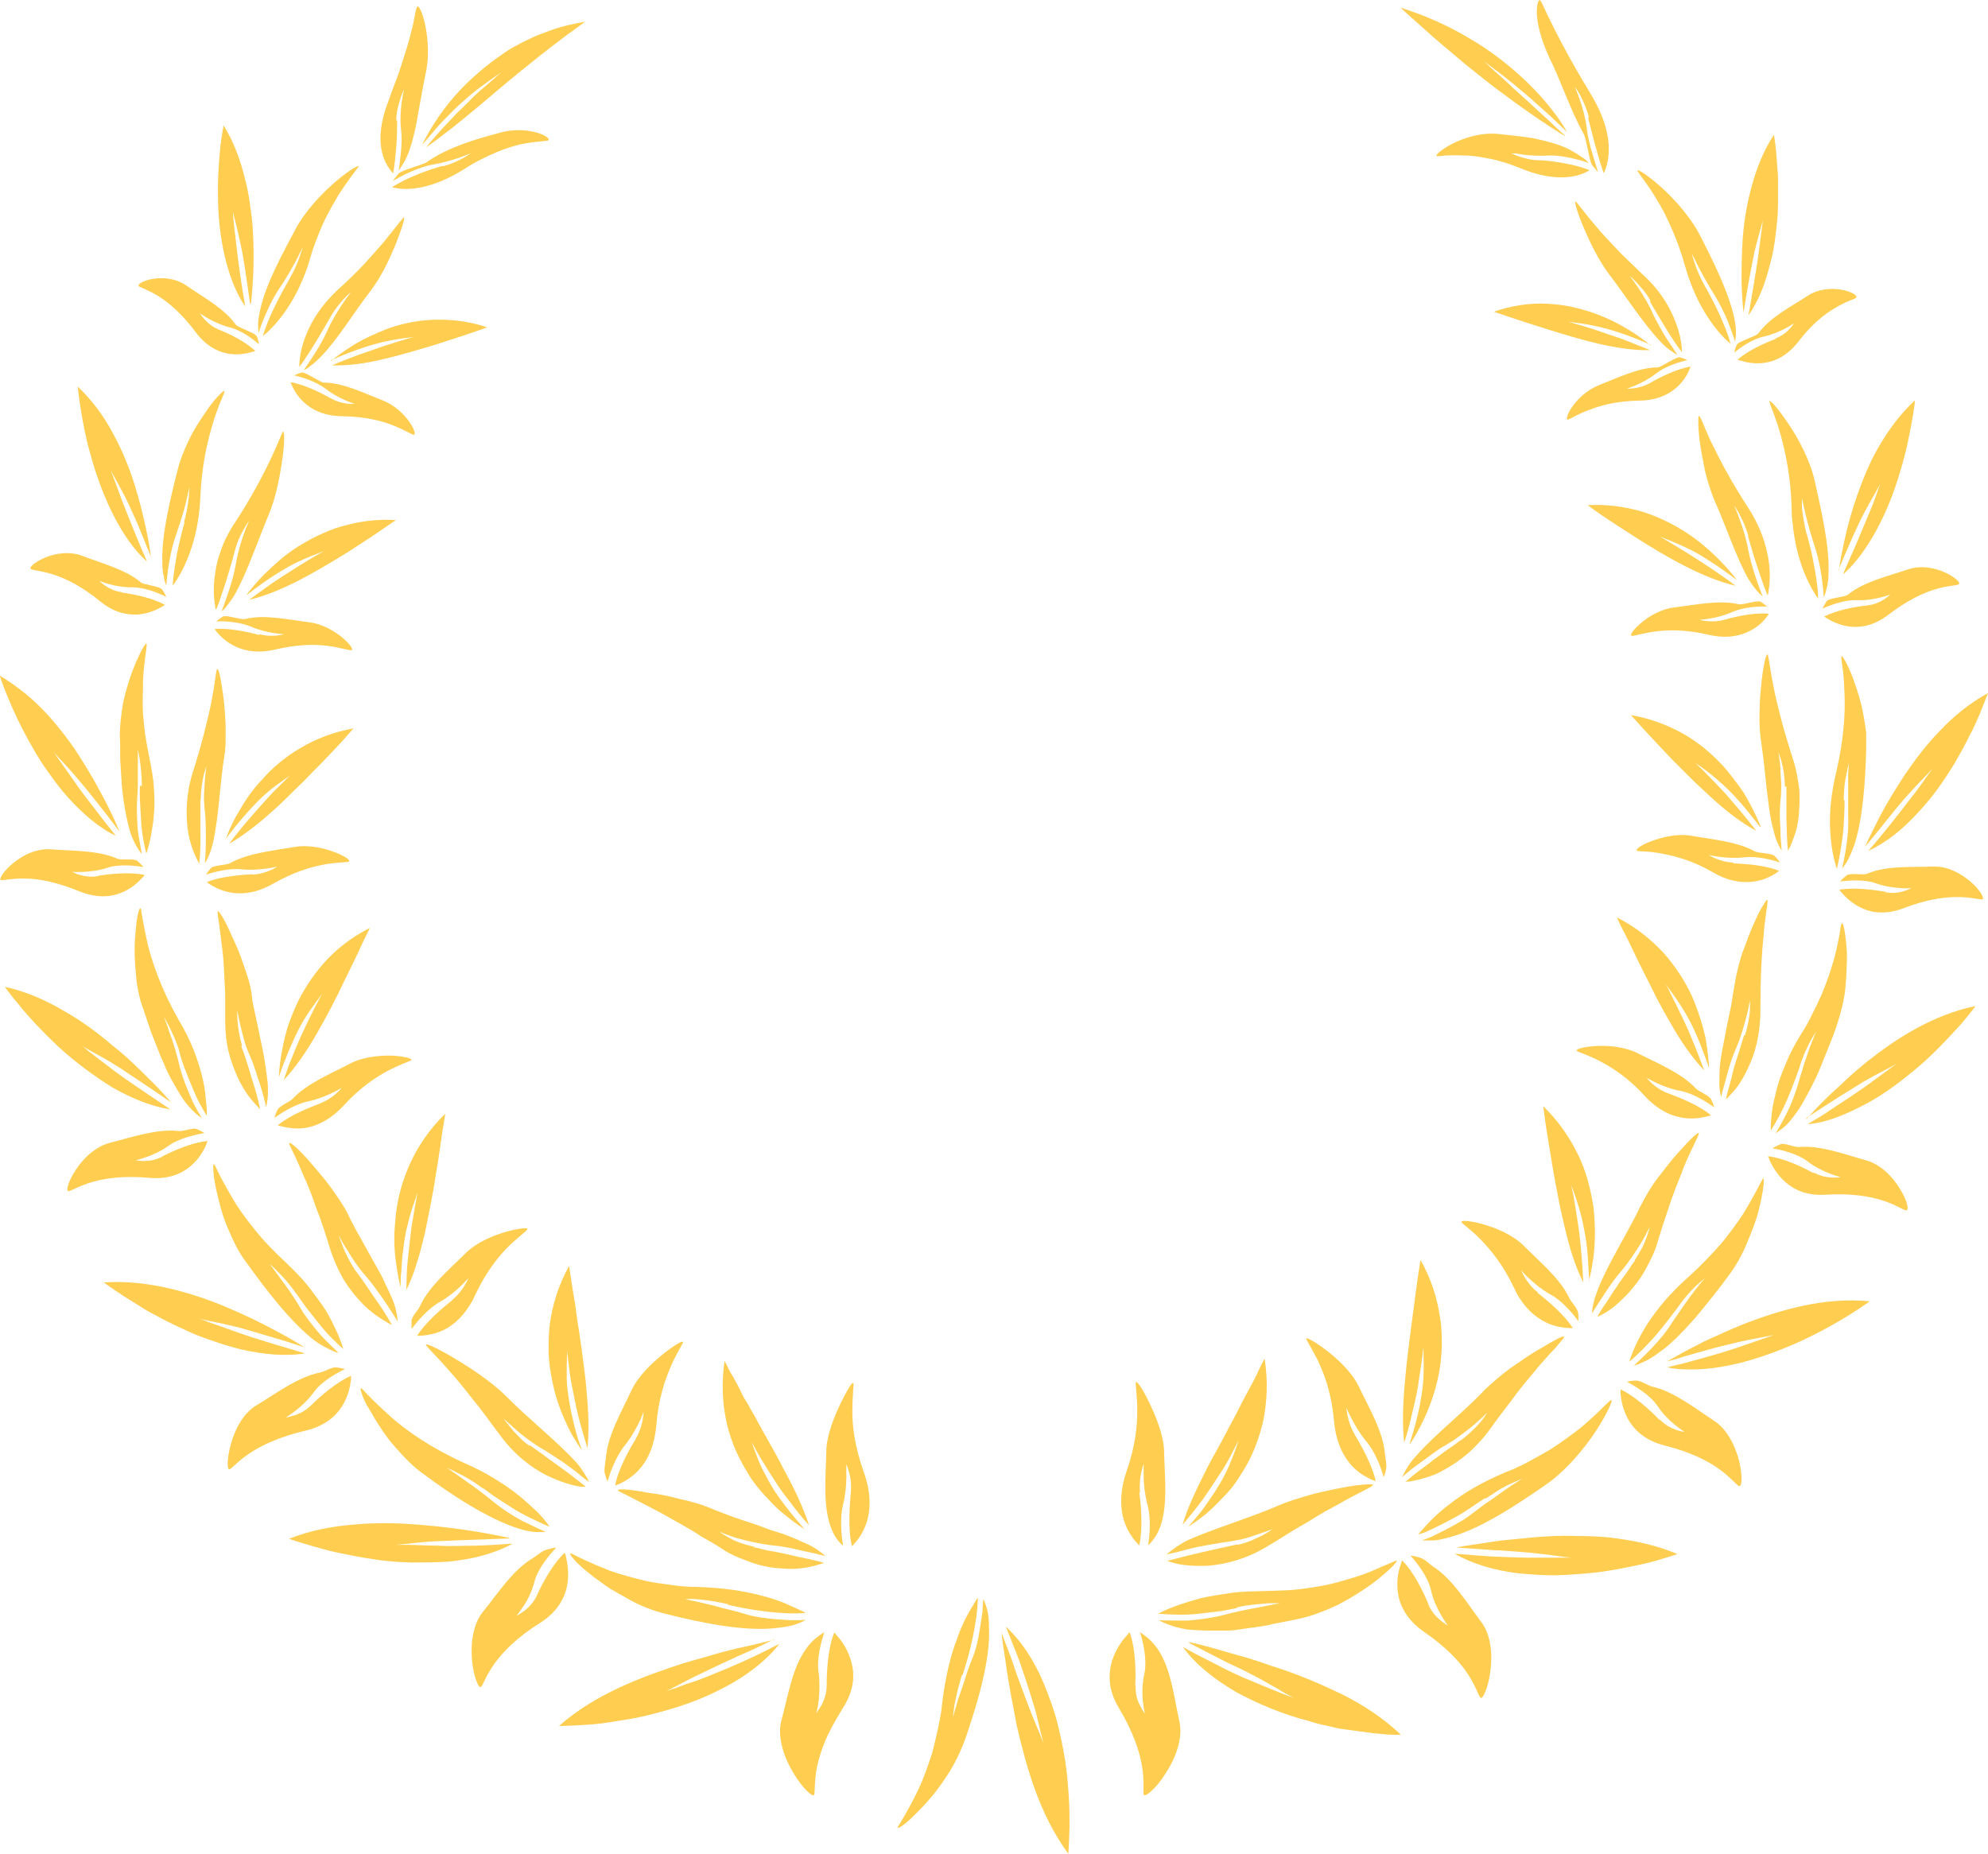 <?xml version="1.0" encoding="UTF-8"?>
<svg id="katman_2" data-name="katman 2" xmlns="http://www.w3.org/2000/svg" viewBox="0 0 49.61 46.28">
  <defs>
    <style>
      .cls-1 {
        fill: #ffcd4f;
        stroke-width: 0px;
      }
    </style>
  </defs>
  <g id="_ÎÓÈ_1" data-name="—ÎÓÈ_1">
    <g>
      <g>
        <path class="cls-1" d="M6.26,7.59c.04-.33.1-1.02.05-1.84-.01-.21-.04-.42-.07-.64-.03-.22-.07-.44-.13-.66-.11-.45-.27-.9-.53-1.32,0,0-.04.2-.08.52-.03.32-.07.76-.06,1.24,0,.96.21,2.08.68,2.76-.04-.22-.08-.48-.12-.74-.04-.27-.07-.53-.1-.77-.03-.24-.05-.45-.07-.61-.01-.15-.02-.25-.02-.25.06.24.12.46.19.8.08.34.14.8.24,1.5Z"/>
        <path class="cls-1" d="M5.45,8.22c-.3-.12-.46-.4-.46-.4,0,0,.34.25.74.35.29.07.59.3.73.42,0-.06-.03-.13-.05-.19-.03-.09-.47-.22-.53-.3-.28-.4-.81-.68-1.21-.96-.56-.4-1.33-.08-1.2.01.07.04.26.1.51.26.25.16.57.43.91.89.51.67,1.13.57,1.41.48.03,0,.05-.01.07-.02-.24-.23-.66-.44-.93-.54Z"/>
        <path class="cls-1" d="M7.23,6.95c.12-.21.2-.4.25-.55.05-.14.08-.24.08-.24,0,0-.07.14-.17.34-.11.2-.25.46-.42.7-.12.18-.23.39-.32.6-.09.2-.16.39-.2.52,0-.07-.01-.14-.01-.21,0-.11.02-.23.05-.36.13-.64.56-1.42.89-2.04.24-.45.66-.89,1.01-1.19.18-.15.33-.26.43-.32.11-.06.16-.08.12-.03-.07.1-.25.32-.49.69-.11.19-.24.41-.37.68-.12.27-.25.58-.35.94-.31,1.04-.83,1.61-1.1,1.85-.03.02-.05.04-.07.06.12-.44.45-1.06.66-1.42Z"/>
      </g>
      <g>
        <path class="cls-1" d="M3.77,13.93c-.02-.17-.06-.43-.13-.75-.07-.32-.16-.7-.29-1.11-.13-.41-.3-.83-.53-1.25-.22-.42-.51-.82-.88-1.17,0,0,.02.21.07.53.05.32.13.77.27,1.24.27.96.74,2.02,1.39,2.6-.19-.43-.42-1-.6-1.46-.17-.47-.31-.83-.31-.83.12.23.24.43.4.75.08.16.16.35.27.59.1.24.21.52.35.86Z"/>
        <path class="cls-1" d="M3.04,14.78c-.34-.04-.56-.28-.56-.28,0,0,.41.17.83.16.31,0,.67.15.84.24-.03-.07-.06-.12-.1-.18-.06-.09-.45-.12-.53-.18-.39-.33-.99-.48-1.45-.66-.33-.13-.69-.07-.95.04-.26.11-.42.26-.34.29.08.03.28.04.58.14.3.1.69.29,1.14.66.34.28.66.34.93.33.27-.02.48-.12.62-.2.02-.01.04-.03.07-.04-.3-.17-.78-.27-1.08-.31Z"/>
        <path class="cls-1" d="M4.59,13.04c.07-.24.1-.45.12-.62.01-.16.02-.26.02-.26,0,0-.04.15-.09.38-.05.23-.15.52-.25.82-.15.41-.22.98-.24,1.25-.03-.06-.05-.13-.06-.21-.03-.11-.04-.24-.04-.38-.02-.67.2-1.57.38-2.28.06-.25.17-.52.29-.77.12-.25.27-.48.41-.68.13-.2.26-.35.35-.44.09-.09.13-.12.12-.06-.02.06-.06.15-.12.29-.05.14-.12.31-.18.53-.13.43-.27,1.04-.3,1.8-.05,1.13-.43,1.83-.64,2.14-.02.03-.04.05-.05.07.01-.24.06-.53.11-.82.06-.29.13-.57.19-.78Z"/>
      </g>
      <g>
        <path class="cls-1" d="M2.98,20.75c-.07-.17-.18-.42-.34-.73-.08-.15-.17-.32-.27-.5-.1-.18-.21-.36-.33-.55-.23-.38-.53-.77-.86-1.14-.17-.18-.35-.36-.55-.52-.2-.16-.41-.31-.64-.45,0,0,.02.05.05.14.03.09.08.22.15.39.13.32.33.76.59,1.21.06.11.13.23.2.34.07.12.15.23.23.34.16.23.32.44.51.65.37.4.76.74,1.17.93-.15-.19-.33-.41-.5-.64-.18-.23-.36-.46-.51-.68-.15-.22-.29-.41-.39-.55-.09-.14-.15-.22-.15-.22.17.2.36.38.6.67.24.28.57.69,1.03,1.3Z"/>
        <path class="cls-1" d="M2.44,21.87c-.35.06-.64-.11-.64-.11,0,0,.45.04.88-.1.3-.1.71-.05.9-.02-.05-.06-.1-.1-.15-.15-.08-.07-.41-.01-.51-.06-.48-.21-1.12-.19-1.64-.23-.37-.03-.72.15-.96.35-.24.2-.37.42-.29.42.09,0,.29-.05.62-.04.32,0,.77.09,1.34.32.42.17.76.14,1.02.04.26-.1.44-.27.55-.39.02-.02.04-.04.05-.06-.35-.08-.86-.03-1.16.02Z"/>
        <path class="cls-1" d="M3.54,19.62c0-.26-.03-.49-.05-.65-.03-.17-.05-.27-.05-.27,0,0,0,.16,0,.41,0,.12,0,.27,0,.42,0,.15-.01.31-.02.47-.01.23,0,.49.02.73.03.24.08.45.1.59-.05-.06-.09-.12-.13-.19-.06-.11-.12-.23-.16-.36-.1-.34-.17-.75-.21-1.17-.01-.21-.03-.43-.04-.64,0-.21,0-.41-.01-.6,0-.27.04-.57.09-.86.07-.29.15-.56.24-.79.18-.46.35-.74.34-.62,0,.13-.07.43-.09.9,0,.24-.02.51,0,.83.01.16.03.33.05.5.03.18.06.37.1.56.06.29.11.55.12.79.02.24.02.46,0,.66-.01.2-.05.37-.07.52-.03.15-.06.27-.09.36,0,.03-.02.06-.03.09-.06-.24-.12-.55-.13-.85-.02-.31-.04-.61-.03-.84Z"/>
      </g>
      <g>
        <path class="cls-1" d="M4.29,27.54c-.12-.14-.31-.36-.57-.61-.25-.25-.55-.55-.92-.84-.35-.3-.75-.6-1.21-.86-.44-.26-.93-.48-1.47-.6,0,0,.13.19.37.47.22.28.57.65.96,1.02.1.09.2.18.31.27.11.09.22.18.34.27.23.17.46.33.7.48.49.28.99.48,1.45.55-.41-.28-.98-.65-1.41-.97-.22-.17-.41-.31-.55-.42-.07-.05-.13-.1-.16-.13-.04-.03-.06-.05-.06-.05.23.14.47.25.8.46.17.1.35.23.58.38.24.16.51.34.84.57Z"/>
        <path class="cls-1" d="M4.05,28.87c-.32.17-.66.09-.66.09,0,0,.46-.1.83-.37.27-.19.68-.27.88-.31-.06-.04-.13-.07-.19-.1-.1-.04-.35.07-.46.05-.54-.06-1.17.16-1.69.29-.37.09-.68.39-.87.68-.19.29-.26.55-.17.53.09-.02.27-.14.59-.23.32-.09.78-.16,1.42-.1.47.04.79-.1,1.01-.28.22-.18.35-.41.41-.56.01-.03.02-.05.03-.08-.37.03-.85.24-1.14.39Z"/>
        <path class="cls-1" d="M4.48,26.25c-.08-.26-.18-.47-.26-.63-.08-.16-.13-.25-.13-.25,0,0,.06.16.14.4.09.24.19.56.26.88.06.23.16.48.26.71.09.23.21.42.29.55-.06-.04-.13-.09-.19-.15-.09-.09-.19-.19-.27-.31-.1-.15-.2-.32-.3-.5-.05-.09-.1-.19-.14-.28-.04-.1-.08-.2-.13-.3-.08-.2-.16-.41-.24-.61-.07-.21-.14-.41-.2-.59-.05-.13-.09-.28-.12-.43-.03-.15-.05-.3-.06-.46-.02-.15-.02-.3-.03-.45,0-.15,0-.28.01-.41.02-.26.04-.47.07-.6.03-.13.06-.19.08-.12.02.13.07.45.18.93.13.48.35,1.11.76,1.83.32.53.48,1,.58,1.39.05.2.08.38.09.53.02.15.03.28.03.38v.09c-.07-.11-.14-.24-.21-.37-.07-.14-.13-.29-.19-.43-.06-.15-.12-.3-.17-.43-.05-.14-.09-.27-.12-.38Z"/>
      </g>
      <g>
        <path class="cls-1" d="M7.6,33.63c-.16-.1-.42-.26-.75-.43-.33-.18-.72-.37-1.17-.56-.44-.19-.94-.36-1.45-.48-.52-.12-1.07-.19-1.64-.15,0,0,.19.14.51.35.16.1.35.22.56.35.22.12.46.25.71.37.13.06.26.12.39.18.13.06.27.11.41.16.28.1.56.19.84.26.57.13,1.13.18,1.6.1-.5-.15-1.17-.34-1.7-.53-.27-.1-.51-.18-.68-.24-.17-.07-.27-.1-.27-.1.27.07.55.11.94.21.2.05.42.12.7.2.28.08.61.18,1,.31Z"/>
        <path class="cls-1" d="M7.76,35.08c-.13.13-.29.21-.42.25-.12.04-.21.05-.21.05,0,0,.42-.24.7-.63.2-.28.58-.48.78-.58-.08-.02-.15-.03-.22-.04-.12-.01-.29.11-.41.13-.55.11-1.1.53-1.57.81-.34.2-.55.61-.65.98-.1.36-.1.67-.02.62.08-.05.22-.22.51-.41.29-.19.73-.4,1.37-.55.47-.11.75-.35.91-.6.16-.25.21-.51.23-.68,0-.03,0-.06,0-.09-.35.15-.77.51-1,.74Z"/>
        <path class="cls-1" d="M7.39,32.29c-.15-.23-.32-.41-.45-.54-.12-.13-.21-.2-.21-.2,0,0,.11.14.26.35.16.21.36.49.53.79.13.21.31.43.47.62.17.19.35.35.46.46-.08-.02-.15-.05-.23-.09-.12-.06-.25-.13-.37-.22-.6-.46-1.23-1.29-1.71-1.96-.18-.23-.32-.53-.44-.81-.13-.29-.21-.59-.27-.85-.13-.51-.13-.88-.07-.76.03.06.08.17.15.31.08.14.18.33.31.55.13.22.3.46.52.73.21.27.48.55.79.84.11.11.22.21.32.32.1.1.19.21.27.31.16.21.3.4.41.57.11.18.19.35.26.5.07.14.11.27.15.37.01.04.02.07.03.09-.1-.08-.21-.19-.32-.3-.11-.11-.22-.24-.32-.37-.1-.13-.21-.26-.3-.38-.09-.12-.17-.24-.24-.34Z"/>
      </g>
      <g>
        <path class="cls-1" d="M12.72,38.39c-.4-.09-1.23-.25-2.23-.33-.25-.02-.51-.04-.78-.04-.27,0-.55,0-.83.03-.55.04-1.12.14-1.67.36,0,0,.24.08.62.19.19.05.41.12.67.17.26.05.54.11.83.15.29.05.61.07.92.08.31,0,.62,0,.93-.02.61-.06,1.16-.2,1.61-.45-.28.02-.59.04-.91.05-.32,0-.66.02-.95,0-.29,0-.56-.02-.75-.02-.09,0-.17,0-.23,0-.05,0-.08,0-.08,0,.3-.02.58-.07,1-.09.42-.02.99-.04,1.85-.07Z"/>
        <path class="cls-1" d="M13.4,39.82c-.16.35-.51.51-.51.51,0,0,.08-.1.18-.25.1-.15.21-.37.27-.61.09-.34.39-.68.54-.84-.08,0-.16.03-.24.05-.12.03-.24.15-.34.21-.5.29-.88.89-1.24,1.33-.26.31-.32.81-.28,1.23.04.41.17.72.23.65.06-.08.13-.3.34-.59.21-.29.56-.65,1.14-1.01.42-.27.6-.61.66-.91.06-.3.01-.58-.03-.75,0-.03-.02-.06-.03-.08-.29.27-.56.76-.7,1.08Z"/>
        <path class="cls-1" d="M12.05,37.15c-.23-.17-.45-.3-.62-.38-.17-.09-.27-.13-.27-.13,0,0,.04.03.1.07.07.05.16.11.27.19.11.08.24.17.38.27.13.1.28.21.42.33.2.16.44.32.68.45.24.12.46.22.61.29-.08,0-.16,0-.25,0-.14-.01-.28-.04-.44-.09-.75-.24-1.67-.84-2.35-1.35-.25-.17-.49-.42-.7-.66-.22-.24-.4-.52-.54-.75-.07-.12-.13-.23-.19-.32-.05-.1-.09-.18-.11-.25-.05-.14-.06-.2,0-.15.05.05.13.14.25.26.12.12.28.27.48.45.4.35.99.76,1.8,1.13.3.13.57.27.79.41.23.14.43.28.6.42.09.07.16.14.23.2.07.06.14.13.2.18.12.12.21.23.27.31.02.03.04.06.06.08-.13-.05-.27-.12-.42-.19-.15-.07-.3-.15-.45-.24-.14-.09-.29-.18-.42-.27-.13-.08-.25-.17-.35-.25Z"/>
      </g>
      <g>
        <path class="cls-1" d="M19.33,40.93c-.1.02-.24.05-.39.09-.08.02-.16.04-.25.06-.09.02-.18.04-.28.06-.2.05-.41.1-.64.17-.23.07-.47.13-.73.21-1.01.33-2.17.75-3.09,1.56,0,0,.27,0,.69-.03.21-.01.46-.04.74-.09.28-.04.57-.09.88-.17.31-.08.63-.17.93-.28.31-.11.62-.25.9-.4.56-.29,1.05-.68,1.36-1.08-.25.13-.55.28-.86.42-.31.14-.62.27-.92.39-.15.06-.28.11-.41.15-.12.04-.24.08-.33.12-.19.06-.3.1-.3.1.29-.14.54-.29.93-.47.2-.1.44-.21.72-.34.14-.07.3-.13.47-.21.17-.08.36-.17.56-.27Z"/>
        <path class="cls-1" d="M20.63,42.06c0,.2-.06.37-.13.5-.07.12-.13.2-.13.2,0,0,.04-.13.06-.31.02-.19.03-.44,0-.69-.06-.36.07-.8.14-1.02-.07.04-.14.09-.2.14-.1.08-.18.17-.25.27-.36.49-.46,1.22-.62,1.79-.11.41.06.91.29,1.3.23.39.51.65.53.55.02-.1,0-.34.07-.7.04-.18.1-.39.2-.63.1-.24.25-.51.44-.82.29-.45.3-.83.22-1.14-.08-.31-.24-.54-.37-.68-.02-.03-.04-.05-.06-.07-.16.38-.19.96-.19,1.31Z"/>
        <path class="cls-1" d="M18.17,40.04c-.15-.03-.29-.06-.41-.08-.13-.02-.24-.03-.34-.04-.19-.02-.32,0-.32,0,0,0,.19.03.47.1.14.03.3.07.47.12.17.04.35.08.53.14.26.08.56.12.84.14.14.01.27.02.39.02.12,0,.23,0,.31-.01-.07.04-.15.08-.24.11-.14.05-.28.07-.45.09-.82.11-1.94-.13-2.82-.35-.31-.08-.64-.2-.94-.38-.15-.08-.3-.17-.44-.25-.14-.09-.26-.19-.38-.27-.23-.18-.41-.33-.51-.45-.1-.11-.13-.18-.06-.15.13.07.45.23.96.43.26.09.58.18.93.26.18.04.38.06.58.09.21.03.42.05.65.05.68.02,1.23.11,1.66.23.44.11.76.28.96.37.04.02.07.03.09.05-.58.05-1.44-.08-1.95-.21Z"/>
      </g>
      <path class="cls-1" d="M24.99,40.73c.01.1.03.24.05.4.01.08.03.16.04.25.01.09.03.18.04.29.03.2.07.42.11.65.05.24.09.48.14.74.24,1.03.56,2.22,1.29,3.21,0,0,.02-.27.03-.69,0-.21,0-.47-.02-.75-.02-.28-.04-.58-.09-.89-.05-.32-.12-.64-.2-.96-.08-.31-.2-.63-.32-.93-.24-.59-.58-1.1-.96-1.45.1.26.23.57.35.89.11.32.22.65.31.95.05.15.09.29.12.42.03.13.06.25.08.34.05.2.08.31.08.31-.11-.3-.24-.56-.39-.97-.08-.21-.17-.45-.28-.75-.05-.15-.1-.31-.17-.49-.07-.18-.14-.37-.22-.58Z"/>
      <path class="cls-1" d="M24,41.82c-.04.14-.08.28-.11.4-.03.12-.05.24-.07.33-.03.19-.04.32-.04.32,0,0,.05-.19.13-.46.05-.13.1-.29.16-.46.05-.17.11-.35.18-.52.11-.25.17-.55.21-.82.02-.14.04-.27.06-.39,0-.12.01-.23.02-.31.04.08.06.16.09.25.04.14.05.29.05.46.04.83-.3,1.93-.59,2.78-.11.3-.26.62-.45.91-.09.14-.19.28-.29.41-.1.13-.21.25-.3.35-.2.21-.37.38-.49.47-.12.09-.19.11-.15.05.08-.13.27-.43.51-.93.12-.25.23-.56.34-.9.05-.18.09-.37.14-.58.04-.2.09-.42.11-.65.08-.67.21-1.21.38-1.64.14-.43.34-.73.45-.92.02-.04.04-.07.06-.09,0,.58-.21,1.43-.38,1.93Z"/>
      <g>
        <g>
          <path class="cls-1" d="M8.26,9.01c.12-.1.31-.24.55-.39.24-.15.56-.3.9-.43.35-.12.74-.2,1.15-.21.42-.01.85.04,1.3.19,0,0-.14.05-.37.13-.12.04-.26.09-.42.14-.16.05-.34.11-.53.17-.19.06-.4.12-.61.18-.21.06-.43.12-.65.17-.43.11-.89.17-1.29.16.19-.09.42-.17.65-.26.23-.08.46-.16.66-.23.21-.07.39-.12.52-.16.13-.04.21-.06.21-.06-.22.03-.43.05-.74.12-.31.07-.71.19-1.33.46Z"/>
          <path class="cls-1" d="M8.27,9.95c.29.16.58.13.58.13,0,0-.4-.12-.73-.38-.24-.18-.59-.29-.78-.33.06-.03.12-.05.18-.07.09-.03.46.24.56.25.48,0,1.02.27,1.46.44.63.25.92.91.77.86-.08-.03-.24-.13-.52-.24-.28-.11-.68-.21-1.23-.22-.82,0-1.16-.5-1.28-.78-.01-.02-.02-.05-.03-.07.33.05.75.26,1,.4Z"/>
          <path class="cls-1" d="M8.25,7.91c.11-.2.24-.35.34-.46.1-.11.17-.16.17-.16,0,0-.09.11-.21.29-.12.18-.27.42-.38.67-.08.18-.19.38-.3.55-.11.18-.22.33-.29.44.06-.03.12-.06.17-.11.09-.06.17-.14.26-.23.42-.43.84-1.13,1.23-1.63.28-.36.51-.86.66-1.24s.23-.67.16-.59c-.07.08-.23.29-.49.61-.07.08-.14.16-.22.25-.08.09-.17.19-.26.29-.19.2-.41.42-.68.66-.38.36-.62.74-.75,1.06-.14.32-.18.6-.19.77,0,.03,0,.06,0,.08.26-.35.59-.92.79-1.27Z"/>
        </g>
        <g>
          <path class="cls-1" d="M6.15,14.85c.1-.13.25-.32.46-.53.22-.21.47-.45.8-.66.16-.1.33-.2.52-.29.19-.09.38-.17.59-.23.41-.12.87-.19,1.36-.16,0,0-.13.09-.35.24-.21.15-.53.35-.88.58-.72.44-1.61.98-2.43,1.17.18-.13.38-.28.58-.42.21-.14.43-.28.62-.4.19-.12.36-.22.48-.29.12-.07.2-.11.2-.11-.21.08-.43.16-.72.3-.29.15-.67.37-1.22.8Z"/>
          <path class="cls-1" d="M6.47,15.83c.33.09.62,0,.62,0,0,0-.44-.02-.83-.19-.28-.12-.67-.14-.86-.13.05-.05.11-.08.16-.12.09-.05.46.09.56.06.48-.12,1.09.02,1.58.08.35.04.66.23.85.39.2.17.29.32.21.31-.08,0-.28-.07-.59-.11-.31-.04-.74-.04-1.29.09-.82.2-1.29-.21-1.48-.45-.02-.02-.03-.04-.04-.06.34-.03.82.07,1.11.15Z"/>
          <path class="cls-1" d="M5.86,13.75c.06-.23.15-.42.23-.55.07-.13.13-.21.13-.21,0,0-.25.54-.34,1.12-.07.41-.26.9-.35,1.15.05-.04.1-.09.14-.15.07-.09.14-.18.2-.29.3-.54.57-1.34.83-1.96.19-.44.29-1,.35-1.43.06-.43.05-.74,0-.64-.1.21-.39,1.03-1.19,2.26-.08.11-.14.23-.2.34-.06.11-.1.22-.14.33-.08.21-.13.41-.15.59-.06.36-.03.65,0,.83,0,.03.01.06.02.08.05-.1.09-.23.13-.35.04-.13.09-.26.13-.39.08-.27.16-.53.21-.73Z"/>
        </g>
        <g>
          <path class="cls-1" d="M5.63,20.96c.03-.08.06-.17.11-.28.05-.11.11-.24.19-.37.15-.27.34-.57.61-.85.25-.29.58-.57.96-.79.38-.23.83-.4,1.32-.49,0,0-.1.12-.28.32-.09.1-.2.21-.32.34-.12.13-.26.27-.41.42-.14.15-.3.31-.47.47-.16.16-.33.33-.51.49-.18.16-.36.32-.55.46-.18.14-.37.27-.56.38.26-.36.65-.8.95-1.13.15-.17.3-.31.4-.41.1-.1.16-.16.16-.16-.19.14-.38.26-.63.48-.12.11-.26.25-.42.43-.16.18-.35.4-.56.69Z"/>
          <path class="cls-1" d="M6.31,21.83c.35-.02.61-.2.61-.2,0,0-.44.11-.88.07-.32-.04-.71.07-.9.13.04-.06.08-.11.12-.16.07-.08.4-.07.49-.13.45-.25,1.09-.31,1.6-.4.36-.06.74.03,1,.13.27.1.43.22.34.24-.08.02-.29.01-.61.07-.32.06-.74.18-1.25.47-.38.22-.71.27-.99.24-.27-.03-.49-.14-.62-.23-.02-.02-.04-.03-.06-.04.32-.14.83-.18,1.14-.2Z"/>
          <path class="cls-1" d="M5.01,19.96c0-.24.04-.45.07-.6.04-.15.07-.24.07-.24,0,0-.02.15-.04.38,0,.11-.02.24-.02.38,0,.14.01.29.03.44.03.42.02.96-.01,1.23.04-.06.07-.12.1-.19.05-.11.08-.22.11-.35.14-.62.17-1.48.28-2.15.02-.12.03-.25.03-.37,0-.13,0-.26,0-.39-.01-.26-.03-.52-.06-.74-.03-.22-.06-.41-.09-.53-.03-.12-.06-.17-.07-.11-.02.06-.03.16-.05.3-.02.14-.05.32-.09.53-.09.43-.23,1.01-.46,1.73-.17.54-.17,1.01-.13,1.39.05.38.17.65.25.81.02.03.03.06.04.08.03-.23.04-.52.03-.81,0-.29,0-.57,0-.78Z"/>
        </g>
        <g>
          <path class="cls-1" d="M6.96,26.9c0-.16.03-.43.09-.74.03-.16.07-.32.12-.5.06-.18.13-.36.21-.54.16-.36.4-.74.7-1.08.3-.34.68-.64,1.15-.88,0,0-.07.15-.19.39-.11.25-.28.59-.47.98-.18.39-.42.84-.66,1.26-.12.21-.25.42-.39.62-.14.2-.28.38-.44.55.04-.11.08-.23.12-.35.05-.12.1-.25.15-.37.1-.25.21-.49.31-.7.21-.43.38-.74.38-.74-.14.2-.29.38-.47.68-.09.15-.18.33-.28.56-.05.11-.11.24-.16.38-.06.14-.12.3-.17.47Z"/>
          <path class="cls-1" d="M7.99,27.54c.34-.13.54-.39.54-.39,0,0-.4.25-.84.34-.33.07-.67.29-.84.41.02-.07.04-.13.07-.19.04-.1.3-.2.38-.28.36-.39.98-.64,1.45-.89.34-.17.75-.2,1.06-.19.31.02.52.08.44.12-.08.04-.29.11-.58.26-.29.16-.68.41-1.09.86-.3.33-.62.49-.89.55-.28.06-.52.01-.68-.03-.03,0-.06-.02-.08-.02.28-.24.77-.44,1.07-.55Z"/>
          <path class="cls-1" d="M6.04,26.1c-.14-.48-.12-.88-.12-.88,0,0,.03.16.08.38.03.12.06.25.1.39.04.14.1.28.16.42.09.2.15.44.23.66.07.22.12.42.15.56.02-.07.03-.14.04-.22.01-.12.01-.25,0-.38-.02-.16-.04-.34-.07-.52-.03-.19-.07-.38-.11-.57-.04-.19-.08-.39-.12-.57-.02-.09-.04-.19-.06-.28-.02-.09-.03-.18-.04-.27-.03-.25-.12-.51-.21-.76-.08-.25-.19-.5-.29-.71-.18-.42-.36-.7-.35-.58,0,.06.02.16.04.31.02.14.04.33.07.55.03.22.05.49.06.8.01.15.02.32.02.49,0,.18,0,.36,0,.56,0,.29.03.56.09.79.06.24.14.44.22.62.08.18.18.33.26.45.09.12.17.21.24.28.02.03.04.05.06.07-.04-.24-.13-.53-.22-.81-.08-.29-.17-.56-.25-.77Z"/>
        </g>
        <g>
          <path class="cls-1" d="M10.01,32.17c-.05-.16-.1-.43-.14-.75-.02-.16-.03-.33-.03-.52,0-.19.02-.39.04-.6.1-.83.46-1.75,1.23-2.5,0,0-.02.16-.07.44-.04.28-.09.66-.17,1.11-.06.43-.17.95-.27,1.44-.06.25-.12.5-.2.74-.07.24-.16.46-.26.67,0-.12.01-.25.01-.38,0-.13.02-.27.03-.41.03-.27.06-.55.09-.79.08-.49.15-.85.15-.85-.08.24-.17.46-.25.81-.05.18-.08.38-.11.63-.02.13-.03.27-.04.42,0,.08-.01.16-.02.25,0,.08,0,.17,0,.27Z"/>
          <path class="cls-1" d="M11.28,32.45c.29-.23.41-.55.41-.55,0,0-.31.37-.72.6-.3.17-.57.5-.7.67,0-.07,0-.14,0-.21.01-.11.17-.26.21-.36.23-.5.76-.94,1.15-1.33.28-.27.69-.44,1.02-.53.33-.09.57-.11.5-.04-.06.07-.25.2-.49.44-.24.25-.54.62-.8,1.18-.19.42-.45.68-.7.83-.26.15-.51.18-.67.19h-.08c.2-.32.61-.68.87-.88Z"/>
          <path class="cls-1" d="M8.85,31.68c-.14-.21-.24-.42-.3-.58-.03-.08-.05-.14-.07-.19-.02-.04-.02-.07-.02-.07,0,0,.02.04.05.1.03.06.08.15.15.25.12.21.3.48.51.71.29.35.6.83.75,1.08,0-.07-.01-.15-.03-.23-.02-.12-.06-.24-.12-.37-.03-.08-.07-.16-.11-.24-.04-.08-.08-.17-.12-.26-.09-.17-.19-.34-.29-.52-.19-.36-.41-.71-.56-1.04-.11-.23-.28-.46-.44-.69-.16-.22-.35-.43-.5-.61-.31-.36-.57-.58-.53-.46.05.12.19.38.37.82.1.21.2.47.3.77.12.29.23.64.35,1.03.09.28.21.54.33.75.13.21.27.39.41.54.27.3.55.46.72.56.03.02.06.03.08.04-.12-.22-.29-.48-.47-.73-.17-.26-.34-.5-.48-.68Z"/>
        </g>
        <g>
          <path class="cls-1" d="M14.5,36.17c-.1-.15-.25-.37-.38-.67-.07-.15-.14-.32-.2-.5-.06-.18-.11-.38-.15-.59-.04-.21-.07-.42-.08-.65,0-.23,0-.47.03-.7.06-.47.21-.97.48-1.46,0,0,.03.16.07.45.02.14.05.31.08.49.03.19.05.41.09.62.03.22.07.46.1.71.03.25.07.5.09.76.05.53.08,1.04.03,1.52-.07-.24-.15-.5-.22-.77-.07-.28-.12-.55-.17-.8-.05-.24-.07-.46-.09-.62-.02-.15-.03-.25-.03-.25,0,.25-.02.5,0,.87.02.18.05.39.1.65.03.13.06.27.1.43.04.15.09.32.16.5Z"/>
          <path class="cls-1" d="M15.86,35.92c.2-.34.2-.68.2-.68,0,0-.04.12-.12.28-.08.16-.2.38-.35.56-.22.27-.37.69-.43.9-.03-.07-.05-.14-.07-.21-.02-.11.02-.27.03-.38.04-.56.4-1.17.64-1.69.17-.36.52-.69.81-.92.29-.23.51-.35.47-.26-.04.09-.17.28-.31.61-.14.33-.3.79-.35,1.43-.04.47-.18.81-.37,1.05-.19.24-.42.37-.58.44-.03.01-.06.02-.08.03.07-.39.34-.88.52-1.17Z"/>
          <path class="cls-1" d="M13.22,36.09c-.11-.07-.2-.15-.28-.24-.08-.08-.15-.15-.2-.22-.11-.13-.17-.22-.17-.22,0,0,.12.11.31.28.09.08.2.17.33.26.12.09.26.18.4.26.1.06.2.13.31.2.11.07.21.14.3.21.1.07.19.14.27.21.08.07.16.12.21.16-.03-.07-.07-.14-.11-.2-.07-.11-.14-.22-.24-.32-.47-.51-1.2-1.09-1.72-1.62-.37-.37-.91-.72-1.33-.97-.42-.25-.74-.39-.66-.29.08.1.31.32.62.68.16.18.34.4.54.66.1.12.21.26.32.41.06.08.11.15.17.23.06.08.12.16.18.24.36.5.79.82,1.16,1.01.37.18.69.27.89.29.04,0,.07,0,.1,0-.1-.08-.21-.17-.33-.26-.12-.09-.25-.19-.38-.28-.13-.09-.25-.18-.37-.27-.12-.09-.23-.16-.32-.23Z"/>
        </g>
        <g>
          <path class="cls-1" d="M20.06,38.16c-.15-.1-.38-.26-.63-.48-.12-.11-.25-.25-.38-.39-.13-.15-.26-.3-.37-.49-.23-.37-.43-.78-.54-1.26-.11-.48-.14-.99-.06-1.57,0,0,.02.04.06.11.03.07.08.17.15.28.07.12.15.27.23.44.02.04.04.09.07.13.03.04.05.08.08.13.05.09.1.19.16.28.21.41.48.84.72,1.32.25.45.49.95.64,1.41-.17-.18-.35-.41-.52-.64-.09-.11-.17-.22-.25-.34-.08-.12-.15-.23-.22-.34-.13-.21-.25-.4-.32-.53-.07-.14-.12-.22-.12-.22.04.12.09.25.14.38.05.13.11.27.2.43.08.16.19.36.35.58.15.21.35.46.62.77Z"/>
          <path class="cls-1" d="M21.23,37.27c.02-.2,0-.38-.04-.51-.03-.13-.07-.21-.07-.21,0,0,0,.13,0,.32,0,.19-.02.44-.08.68-.09.35-.04.8,0,1.03-.06-.05-.11-.1-.15-.16-.07-.09-.12-.2-.16-.31-.2-.55-.12-1.28-.11-1.86,0-.42.2-.89.36-1.23.17-.34.31-.58.32-.48,0,.1-.03.34-.03.7,0,.37.06.86.28,1.49.17.46.18.85.11,1.15-.07.3-.22.52-.34.65-.02.03-.04.05-.06.06-.1-.39-.06-.97-.03-1.32Z"/>
          <path class="cls-1" d="M18.83,38.61c-.27-.06-.49-.14-.64-.23-.15-.08-.24-.15-.24-.15,0,0,.16.07.4.15.24.07.57.15.9.19.24.02.5.07.74.13.24.05.46.1.61.14-.06-.05-.12-.1-.19-.15-.11-.07-.22-.14-.36-.19-.16-.08-.34-.15-.53-.22-.09-.03-.19-.06-.29-.09-.1-.04-.2-.07-.29-.11-.1-.03-.2-.07-.3-.1l-.15-.05s-.1-.04-.15-.05c-.19-.07-.38-.14-.55-.21-.25-.11-.52-.19-.81-.25-.28-.08-.56-.13-.81-.16-.49-.1-.84-.11-.73-.04.06.03.16.08.3.15.14.07.32.17.54.28.22.11.47.26.76.42.14.08.3.17.46.28.16.09.34.19.52.31.27.18.54.27.79.36.25.08.49.12.71.13.43.04.76-.05.95-.11.04-.01.07-.02.09-.03-.25-.08-.58-.13-.89-.21-.16-.03-.31-.07-.46-.09-.15-.03-.28-.07-.4-.09Z"/>
        </g>
      </g>
      <g>
        <path class="cls-1" d="M10.54,3.6c.15-.29.48-.92,1.15-1.56.17-.16.35-.32.56-.48.1-.08.21-.15.32-.23.11-.08.23-.15.35-.21.12-.07.25-.13.38-.19.13-.06.27-.11.41-.16.28-.11.58-.17.89-.23,0,0-.15.12-.41.3-.25.19-.6.45-.99.77-.79.62-1.69,1.46-2.57,2.07.16-.19.35-.42.56-.63.1-.11.2-.22.31-.32.1-.1.21-.2.3-.3.1-.09.19-.18.28-.25.09-.08.16-.14.23-.2.13-.12.21-.18.21-.18-.12.08-.24.16-.36.25-.12.09-.27.19-.42.32-.15.13-.33.28-.53.49-.1.1-.21.21-.32.34-.11.13-.23.27-.36.42Z"/>
        <path class="cls-1" d="M11.06,4.15c.19-.05.36-.13.49-.2.12-.07.2-.12.2-.12,0,0-.12.04-.3.11-.18.06-.42.13-.66.17-.17.03-.36.1-.55.18-.18.08-.34.17-.44.23.04-.06.09-.12.14-.18.08-.1.62-.22.72-.3.51-.36,1.22-.57,1.79-.72.4-.12.75-.07.98,0,.22.07.32.17.23.19-.09.02-.31.02-.66.09-.17.04-.38.1-.61.2-.23.1-.5.22-.79.41-.85.54-1.46.54-1.74.48-.02,0-.05,0-.07-.02.36-.24.93-.44,1.26-.53Z"/>
        <path class="cls-1" d="M9.89,3c0-.2.05-.38.1-.53.02-.07.04-.13.06-.17.02-.04.03-.06.03-.06,0,0,0,.03-.02.09-.01.06-.02.14-.04.24-.02.19-.04.44-.01.67.04.34-.03.79-.06,1.02.04-.06.08-.13.12-.19.06-.1.11-.21.15-.33.1-.29.17-.61.22-.94.06-.33.12-.66.18-.96.1-.42.06-.88-.01-1.22-.07-.33-.18-.54-.21-.43-.02.05-.04.14-.06.26-.02.12-.06.28-.11.47-.05.19-.12.42-.21.69-.04.13-.09.28-.15.43-.06.15-.12.32-.18.49-.4,1.03-.09,1.55.08,1.75.01.02.03.03.04.05.04-.21.06-.45.08-.68.02-.24.02-.47.02-.64Z"/>
      </g>
      <g>
        <g>
          <g>
            <path class="cls-1" d="M41.19,8.62c-.24-.2-.76-.58-1.46-.82-.18-.06-.36-.11-.55-.15-.2-.04-.4-.06-.6-.07-.41-.02-.86.05-1.3.2,0,0,.14.05.38.13.24.08.57.19.96.31.77.24,1.74.54,2.56.52-.2-.08-.42-.17-.65-.26-.23-.08-.46-.16-.67-.23-.2-.07-.39-.12-.52-.16-.13-.04-.21-.06-.21-.06.22.03.43.05.74.12.3.07.72.19,1.33.46Z"/>
            <path class="cls-1" d="M41.18,9.56c-.29.16-.58.14-.58.14,0,0,.4-.12.73-.38.23-.18.59-.29.78-.33-.06-.03-.12-.05-.18-.07-.09-.03-.46.24-.56.25-.48,0-1.02.27-1.46.44-.63.25-.92.92-.77.86.08-.03.24-.14.52-.24.28-.11.68-.22,1.23-.23.81,0,1.16-.5,1.27-.78.01-.03.02-.05.03-.07-.33.05-.75.26-1,.4Z"/>
            <path class="cls-1" d="M41.19,7.51c-.11-.2-.25-.35-.35-.46-.1-.11-.17-.16-.17-.16,0,0,.09.11.21.29.12.18.27.42.38.68.09.18.2.38.31.56.12.18.22.33.29.44-.06-.03-.11-.07-.17-.11-.09-.06-.18-.14-.26-.23-.42-.44-.86-1.13-1.25-1.64-.28-.36-.52-.86-.68-1.25-.08-.19-.14-.36-.17-.47-.03-.11-.03-.16,0-.12.08.08.23.3.5.61.13.16.3.34.49.54.19.21.43.42.68.67.4.36.63.74.77,1.07.14.33.19.6.2.78,0,.03,0,.06,0,.08-.27-.35-.6-.93-.8-1.27Z"/>
          </g>
          <g>
            <path class="cls-1" d="M43.35,14.49c-.09-.13-.25-.32-.46-.53-.21-.21-.48-.45-.8-.66-.32-.21-.7-.4-1.11-.53-.42-.12-.88-.19-1.36-.16,0,0,.13.1.35.25.22.15.53.35.89.58.71.45,1.63.99,2.45,1.18-.35-.27-.83-.58-1.21-.82-.39-.24-.68-.41-.68-.41.21.09.42.16.72.31.15.07.32.17.52.3.2.13.44.29.71.5Z"/>
            <path class="cls-1" d="M43.03,15.47c-.33.09-.62,0-.62,0,0,0,.44-.02.83-.2.28-.12.67-.14.86-.13-.05-.04-.1-.08-.16-.12-.08-.05-.46.09-.56.06-.48-.11-1.09.02-1.59.08-.35.04-.65.23-.85.4-.2.17-.29.32-.21.31.08,0,.28-.07.59-.11.31-.04.74-.05,1.3.08.41.1.73.05.98-.06.25-.11.41-.27.5-.4.02-.02.03-.04.04-.06-.34-.04-.83.07-1.11.15Z"/>
            <path class="cls-1" d="M43.63,13.37c-.07-.23-.16-.42-.23-.55-.07-.13-.13-.21-.13-.21,0,0,.07.14.14.35.08.21.17.49.22.78.08.41.26.91.36,1.15-.05-.04-.1-.09-.15-.15-.07-.08-.14-.18-.21-.29-.31-.55-.57-1.35-.85-1.97-.09-.22-.17-.47-.23-.72-.05-.25-.1-.5-.13-.72-.03-.22-.04-.4-.04-.52,0-.12.01-.17.04-.12.03.05.07.14.12.27.06.13.12.29.22.48.19.39.46.9.87,1.53.15.23.26.46.34.67.08.22.13.42.16.6.06.37.03.65,0,.83,0,.03-.01.06-.02.08-.09-.21-.18-.48-.27-.75-.09-.27-.16-.53-.22-.73Z"/>
          </g>
          <g>
            <path class="cls-1" d="M43.94,20.64c-.06-.15-.16-.38-.31-.65-.04-.07-.08-.14-.12-.21-.05-.07-.1-.14-.15-.21-.11-.15-.22-.29-.35-.44-.27-.29-.58-.57-.98-.8-.19-.11-.4-.21-.62-.29-.22-.08-.46-.15-.71-.19,0,0,.11.12.29.32.18.2.44.47.73.78.15.15.31.31.47.47.16.16.35.33.52.49.35.32.73.62,1.12.83-.14-.18-.3-.38-.47-.58-.17-.2-.33-.39-.5-.56-.16-.17-.3-.31-.4-.41-.1-.1-.17-.16-.17-.16.2.14.38.26.63.49.26.22.56.54,1,1.12Z"/>
            <path class="cls-1" d="M43.26,21.53c-.35-.01-.62-.19-.62-.19,0,0,.44.11.88.06.31-.04.71.06.9.13-.04-.06-.08-.11-.13-.16-.07-.08-.41-.07-.5-.12-.45-.25-1.09-.3-1.59-.39-.36-.06-.74.04-1,.14-.27.1-.42.22-.33.24.08.02.29,0,.62.07.32.06.75.17,1.25.46.37.22.71.27.98.24.28-.03.49-.14.62-.23.02-.02.04-.03.06-.04-.32-.14-.84-.18-1.15-.19Z"/>
            <path class="cls-1" d="M44.54,19.63c0-.24-.04-.46-.08-.61-.04-.15-.08-.24-.08-.24,0,0,.03.15.05.38,0,.11.01.25.02.39,0,.14,0,.29-.02.44-.02.21-.02.46,0,.68,0,.22.02.43.03.56-.04-.06-.07-.12-.1-.19-.05-.1-.08-.22-.11-.35-.09-.31-.12-.68-.17-1.06-.02-.19-.04-.38-.06-.57-.02-.19-.05-.37-.07-.54-.04-.24-.05-.51-.04-.77,0-.27.03-.53.05-.75.05-.45.13-.76.16-.64.03.12.06.4.15.84.04.22.11.47.18.76.04.15.08.3.13.46.05.16.1.34.16.52.09.27.13.53.16.76.02.24,0,.45-.01.64-.02.19-.05.35-.1.49-.05.14-.09.25-.13.33-.02.03-.03.05-.04.08-.03-.24-.03-.53-.04-.82,0-.29,0-.57,0-.78Z"/>
          </g>
          <g>
            <path class="cls-1" d="M42.65,26.64c-.01-.17-.04-.43-.09-.74-.07-.31-.18-.67-.34-1.04-.17-.37-.41-.74-.71-1.08-.32-.34-.7-.65-1.16-.88,0,0,.06.15.19.39.13.25.28.59.48.98.1.2.21.41.31.62.11.21.23.43.36.65.24.43.52.84.84,1.18-.17-.45-.38-1-.6-1.43-.1-.22-.2-.4-.26-.53-.03-.07-.06-.12-.08-.15-.02-.04-.03-.05-.03-.05.15.2.29.38.47.68.09.15.19.33.29.56.1.23.21.51.33.86Z"/>
            <path class="cls-1" d="M41.63,27.29c-.34-.12-.54-.39-.54-.39,0,0,.4.25.85.33.32.06.67.29.84.41-.02-.07-.05-.14-.08-.2-.05-.1-.3-.19-.38-.27-.36-.39-.98-.64-1.45-.88-.34-.17-.76-.2-1.07-.18-.31.02-.52.09-.44.13.08.04.29.1.59.26.3.16.68.4,1.09.85.3.33.62.49.9.54.28.06.53.01.68-.03.03,0,.05-.02.08-.02-.28-.24-.77-.44-1.07-.55Z"/>
            <path class="cls-1" d="M43.55,25.83c.07-.24.11-.46.12-.62,0-.16,0-.26,0-.26,0,0,0,.04-.02.11-.01.07-.03.17-.06.28-.06.23-.14.53-.26.81-.09.2-.17.44-.23.67-.06.23-.12.42-.15.56-.02-.07-.03-.14-.04-.22-.01-.12,0-.24,0-.38,0-.17.03-.35.06-.53.04-.18.07-.38.11-.57.04-.19.08-.39.12-.58.03-.19.06-.38.09-.55.02-.12.05-.25.08-.38.03-.13.07-.26.11-.39.05-.13.1-.25.14-.37.05-.12.09-.24.14-.34.09-.21.18-.39.25-.49.06-.11.1-.15.1-.09,0,.12-.07.41-.1.87-.05.45-.08,1.07-.08,1.86,0,.59-.13,1.07-.3,1.42-.08.18-.17.33-.25.45-.09.12-.17.21-.24.28-.02.03-.05.05-.07.07.02-.12.06-.25.1-.39.04-.14.07-.29.11-.43.04-.14.09-.28.13-.41.04-.13.08-.26.11-.36Z"/>
          </g>
          <g>
            <path class="cls-1" d="M39.65,31.98c.04-.17.1-.43.13-.75.03-.33.03-.72-.02-1.13-.07-.42-.17-.85-.38-1.28-.21-.43-.49-.84-.87-1.21,0,0,.02.16.06.44.04.28.11.67.18,1.11.04.23.08.46.13.7.04.24.1.49.16.74.11.49.26.99.47,1.41-.02-.49-.07-1.09-.15-1.59-.04-.24-.07-.45-.1-.6-.03-.15-.05-.24-.05-.24.09.24.17.46.26.81.04.17.08.38.12.64.03.25.05.56.07.95Z"/>
            <path class="cls-1" d="M38.38,32.26c-.15-.11-.25-.25-.32-.36-.07-.11-.1-.19-.1-.19,0,0,.32.37.73.6.3.16.57.49.7.67,0-.07,0-.15-.01-.22-.02-.11-.17-.26-.22-.36-.23-.5-.77-.93-1.15-1.32-.28-.27-.7-.44-1.03-.53-.33-.09-.56-.1-.5-.03.07.07.25.19.49.44.24.25.54.61.81,1.18.19.42.45.67.71.82.25.15.51.18.68.19.03,0,.06,0,.08,0-.2-.32-.61-.67-.88-.88Z"/>
            <path class="cls-1" d="M40.79,31.46c.14-.21.25-.42.3-.58.06-.16.08-.26.08-.26,0,0-.07.15-.19.36-.13.21-.3.48-.5.72-.15.17-.3.38-.43.58-.13.2-.25.38-.32.5,0-.07.01-.15.03-.23.02-.12.07-.24.12-.38.25-.64.75-1.41,1.06-2.07.12-.23.26-.48.43-.7.17-.22.34-.44.5-.62.32-.36.56-.59.52-.47-.02.06-.07.16-.13.29-.07.14-.15.31-.24.53-.08.22-.19.47-.3.78-.1.31-.22.64-.34,1.04-.04.15-.09.28-.15.41-.06.13-.12.24-.18.35-.12.22-.27.4-.4.55-.14.15-.27.27-.39.37-.12.09-.23.16-.32.2-.03.02-.06.03-.08.04.06-.11.13-.23.22-.35.08-.12.16-.26.25-.38.08-.13.17-.25.26-.37.08-.12.15-.23.22-.32Z"/>
          </g>
          <g>
            <path class="cls-1" d="M35.18,36.05c.2-.29.57-.94.73-1.78.04-.21.06-.43.07-.66,0-.23,0-.46-.04-.7-.07-.49-.22-.98-.49-1.46,0,0-.03.16-.07.44-.04.29-.09.68-.15,1.12-.03.23-.06.47-.09.71-.03.25-.06.51-.08.77-.05.51-.07,1.05-.02,1.52.08-.23.15-.51.21-.78.07-.28.13-.54.16-.8.04-.25.07-.46.09-.62,0-.08.02-.14.02-.18,0-.04,0-.07,0-.07,0,.26.02.5,0,.87-.03.37-.1.85-.34,1.59Z"/>
            <path class="cls-1" d="M33.81,35.81c-.2-.33-.21-.68-.21-.68,0,0,.04.12.13.28.08.16.2.37.36.56.23.27.38.68.44.9.03-.07.05-.14.06-.21.02-.11-.02-.26-.03-.38-.05-.57-.42-1.18-.66-1.69-.18-.36-.53-.68-.82-.9-.29-.22-.52-.34-.48-.26.04.09.17.28.32.6.15.33.31.78.37,1.43.04.48.19.81.38,1.05.19.24.42.36.58.43.03.01.05.02.08.03-.08-.38-.35-.88-.53-1.17Z"/>
            <path class="cls-1" d="M36.46,35.95c.21-.16.38-.33.49-.46.11-.13.16-.23.16-.23,0,0-.03.03-.08.08-.05.05-.13.12-.22.2-.09.08-.21.17-.33.26-.06.05-.13.09-.19.14-.07.04-.14.09-.21.13-.21.11-.41.28-.61.42-.2.14-.37.28-.48.38.03-.07.07-.14.11-.21.07-.11.14-.22.24-.32.46-.53,1.2-1.1,1.71-1.65.19-.18.41-.37.64-.54.24-.16.47-.33.68-.45.11-.06.21-.12.29-.17.09-.05.16-.09.22-.12.12-.06.18-.07.14-.01-.04.05-.11.13-.21.25-.11.11-.24.26-.4.44-.15.19-.34.4-.54.66-.19.27-.43.55-.67.9-.18.25-.38.46-.57.63-.2.17-.4.3-.58.4-.09.05-.18.1-.26.13-.08.03-.17.06-.24.08-.15.05-.28.07-.38.09-.04,0-.07,0-.1.01.1-.09.21-.18.33-.27.12-.09.25-.18.37-.28.13-.09.25-.19.37-.27.12-.08.23-.16.32-.23Z"/>
          </g>
          <g>
            <path class="cls-1" d="M29.63,38.12c.08-.05.17-.11.28-.19.05-.04.11-.08.17-.13.06-.05.12-.11.18-.16.12-.12.25-.25.38-.39.13-.14.25-.32.36-.5.23-.35.41-.8.52-1.27.05-.23.08-.49.09-.75s-.01-.53-.05-.82c0,0-.08.14-.2.4-.06.13-.14.27-.23.44-.09.16-.19.36-.29.56-.11.2-.22.41-.34.64-.12.23-.25.44-.37.68-.24.48-.48.95-.62,1.43.16-.19.34-.41.51-.64.17-.24.32-.48.46-.69.07-.1.13-.21.18-.3.05-.09.1-.18.13-.25.07-.14.12-.22.12-.22-.09.24-.16.48-.33.82-.08.16-.19.35-.34.57-.08.11-.16.24-.26.37-.1.12-.21.26-.35.41Z"/>
            <path class="cls-1" d="M28.45,37.26c-.02-.2,0-.38.03-.51.03-.13.06-.21.06-.21,0,0,0,.13,0,.32,0,.19.03.44.09.68.1.35.06.8.02,1.03.06-.05.11-.11.15-.17.07-.09.12-.2.16-.31.19-.55.1-1.28.09-1.86-.01-.41-.21-.89-.38-1.24-.17-.35-.32-.57-.33-.47,0,.1.04.33.04.7,0,.18-.01.4-.05.65-.04.25-.1.52-.21.83-.16.46-.17.84-.1,1.15.07.3.23.53.35.66.02.02.04.05.06.06.09-.39.05-.97,0-1.32Z"/>
            <path class="cls-1" d="M30.87,38.56c.13-.02.26-.07.36-.11.11-.05.2-.09.28-.13.15-.08.24-.15.24-.15,0,0-.16.06-.4.14-.12.04-.26.09-.41.12-.15.03-.32.06-.48.08-.24.04-.5.08-.74.14-.12.03-.24.06-.34.09-.1.02-.2.04-.27.06.06-.05.12-.1.19-.15.1-.07.22-.15.35-.21.65-.29,1.56-.56,2.25-.86.25-.11.53-.19.8-.27.14-.04.28-.07.42-.1.14-.03.27-.06.39-.08.25-.05.46-.07.59-.08.13-.01.2,0,.14.04-.11.08-.4.2-.83.45-.22.12-.47.25-.76.44-.14.08-.3.17-.46.27-.16.1-.33.21-.52.32-.54.34-1.07.47-1.5.51-.43.02-.76-.02-.95-.09-.04-.01-.07-.02-.09-.03.51-.14,1.27-.31,1.74-.41Z"/>
          </g>
        </g>
        <g>
          <g>
            <path class="cls-1" d="M43.51,7.8c-.02-.17-.04-.42-.05-.74,0-.32,0-.69.03-1.11.03-.41.1-.85.22-1.29.12-.44.29-.89.56-1.3,0,0,0,.05.02.14.01.09.03.22.04.38.01.16.03.35.04.56,0,.21,0,.44,0,.68,0,.24-.03.49-.06.74-.03.25-.07.5-.14.74-.12.48-.29.93-.54,1.27.05-.22.08-.48.13-.74.04-.26.09-.53.12-.77.03-.24.06-.46.08-.61.02-.15.03-.25.03-.25-.06.24-.13.46-.21.8-.07.34-.16.8-.27,1.5Z"/>
            <path class="cls-1" d="M44.3,8.45c.31-.11.47-.38.47-.38,0,0-.35.24-.75.33-.29.06-.6.28-.74.4.01-.07.03-.13.06-.19.03-.09.48-.21.54-.29.29-.4.82-.67,1.22-.93.57-.38,1.35-.05,1.21.05-.07.04-.26.09-.52.25-.26.15-.59.41-.93.86-.52.65-1.14.54-1.43.45-.03,0-.05-.02-.07-.02.24-.22.68-.42.95-.52Z"/>
            <path class="cls-1" d="M42.54,7.13c-.12-.21-.2-.41-.25-.56-.05-.15-.07-.24-.07-.24,0,0,.07.14.17.34.1.2.25.46.41.72.11.18.22.4.31.61.08.21.15.4.19.53.01-.06.02-.14.02-.21,0-.12-.01-.24-.04-.37-.13-.63-.53-1.44-.86-2.08-.23-.45-.65-.92-.99-1.22-.35-.31-.62-.47-.56-.37.06.1.25.32.48.71.06.1.12.2.18.32.06.12.12.24.18.38.12.27.24.59.34.95.15.53.35.94.55,1.25.2.31.39.52.53.64.02.02.05.04.06.06-.12-.45-.43-1.08-.64-1.44Z"/>
          </g>
          <g>
            <path class="cls-1" d="M45.89,14.23c.02-.17.07-.43.14-.75.07-.32.17-.7.31-1.1.07-.2.15-.41.24-.62.09-.21.19-.42.31-.62.24-.41.53-.81.9-1.15,0,0-.02.2-.08.53-.06.33-.14.76-.29,1.24-.27.95-.78,2.01-1.43,2.58.09-.22.2-.46.31-.71.11-.25.21-.51.31-.74.1-.23.18-.44.23-.59.05-.15.09-.24.09-.24-.12.23-.24.42-.41.74-.17.32-.36.76-.65,1.44Z"/>
            <path class="cls-1" d="M46.61,15.11c.34-.04.56-.27.56-.27,0,0-.41.16-.84.14-.31-.01-.67.13-.85.21.03-.06.06-.12.1-.18.06-.09.46-.1.54-.17.39-.32,1-.46,1.47-.62.33-.12.69-.05.95.07.26.12.41.27.33.3-.08.03-.29.03-.58.12-.3.09-.69.27-1.16.63-.69.53-1.28.25-1.55.09-.02-.02-.04-.03-.06-.04.3-.16.79-.25,1.09-.28Z"/>
            <path class="cls-1" d="M45.08,13.32c-.06-.24-.09-.46-.11-.62-.01-.16,0-.26,0-.26,0,0,.12.62.32,1.21.14.42.21.98.22,1.26.03-.06.05-.13.07-.21.03-.11.05-.24.05-.38.03-.68-.18-1.58-.34-2.3-.11-.51-.41-1.08-.68-1.47-.27-.4-.49-.63-.45-.51.03.12.16.39.28.83.12.44.25,1.05.27,1.82,0,.14.01.28.03.41.01.13.03.25.05.37.04.23.1.44.16.62.12.36.27.62.37.78.02.03.04.05.05.08,0-.12-.01-.25-.03-.4-.02-.14-.04-.29-.07-.43-.05-.29-.12-.57-.18-.78Z"/>
          </g>
          <g>
            <path class="cls-1" d="M46.54,21.13c.04-.08.09-.19.15-.31.06-.12.13-.26.21-.42.16-.31.38-.67.62-1.04.25-.37.54-.76.89-1.12.34-.36.74-.69,1.2-.94,0,0-.08.21-.21.53-.07.16-.15.35-.26.55-.1.21-.22.42-.35.65-.14.23-.29.46-.45.68-.16.22-.35.44-.53.63-.19.2-.38.38-.58.53-.2.15-.41.28-.61.37.33-.37.72-.87,1.05-1.3.17-.21.3-.4.4-.54.1-.14.16-.22.16-.22-.18.2-.36.37-.61.65-.13.14-.27.31-.44.52-.17.21-.36.46-.62.76Z"/>
            <path class="cls-1" d="M47.05,22.27c.35.07.64-.1.64-.1,0,0-.45.03-.87-.12-.3-.11-.7-.07-.9-.05.05-.06.1-.1.16-.15.09-.07.41,0,.51-.04.48-.21,1.12-.16,1.64-.18.37-.02.72.18.96.39.24.21.35.43.27.43-.09,0-.29-.06-.62-.06-.33,0-.77.06-1.34.28-.42.16-.76.12-1.01.01-.26-.11-.44-.29-.54-.41-.02-.02-.04-.04-.05-.06.35-.07.86,0,1.16.05Z"/>
            <path class="cls-1" d="M46.01,19.97c0-.26.03-.49.07-.66.03-.17.06-.27.06-.27,0,0-.02.17-.02.41,0,.12,0,.27,0,.42,0,.15,0,.32,0,.48.03.47-.09,1.05-.15,1.33.05-.06.09-.12.13-.19.06-.11.11-.23.16-.36.23-.67.29-1.65.31-2.42,0-.14,0-.28,0-.43-.02-.14-.04-.29-.07-.44-.05-.29-.14-.57-.22-.8-.08-.24-.17-.42-.23-.54-.07-.12-.1-.16-.1-.09,0,.06.02.17.04.33.02.15.03.35.04.59.02.48-.02,1.13-.2,1.91-.14.58-.18,1.06-.16,1.46.02.4.08.7.14.89,0,.03.02.06.03.09.06-.24.11-.55.15-.86.03-.31.04-.61.04-.84Z"/>
          </g>
          <g>
            <path class="cls-1" d="M45.08,27.93c.13-.14.32-.35.58-.6.13-.12.28-.25.43-.4.15-.14.32-.28.5-.43.37-.29.77-.58,1.23-.83.46-.25.95-.45,1.48-.56,0,0-.13.18-.37.46-.25.27-.58.64-.99,1-.42.36-.88.72-1.37.98-.25.13-.49.25-.74.34-.24.09-.49.15-.72.17.11-.07.23-.14.35-.21.12-.08.24-.16.36-.24.25-.16.5-.33.73-.49.44-.32.78-.57.78-.57-.24.14-.48.25-.81.44-.16.1-.36.22-.6.37-.12.08-.25.16-.39.25-.14.09-.29.19-.46.3Z"/>
            <path class="cls-1" d="M45.27,29.27c.32.18.66.11.66.11,0,0-.46-.11-.82-.39-.26-.2-.67-.29-.88-.33.07-.04.13-.07.2-.1.1-.04.35.08.46.07.54-.05,1.16.19,1.67.33.37.1.67.41.85.71.19.3.24.56.15.54-.09-.02-.27-.15-.59-.25-.32-.1-.78-.18-1.41-.14-.47.03-.78-.12-1-.31-.22-.19-.34-.42-.41-.57,0-.03-.02-.05-.03-.08.37.04.85.26,1.13.42Z"/>
            <path class="cls-1" d="M44.91,26.62c.16-.51.41-.87.41-.87,0,0-.07.16-.16.4-.04.12-.09.26-.14.41-.04.15-.1.31-.14.47-.07.23-.16.49-.27.71-.11.22-.22.42-.3.55.06-.04.12-.09.19-.14.1-.08.19-.19.28-.31.11-.14.21-.31.31-.5.1-.18.2-.38.29-.58.08-.2.17-.41.25-.62.04-.1.08-.2.12-.3.04-.1.07-.2.1-.29.09-.27.17-.58.2-.88.03-.31.04-.61.04-.87-.03-.52-.1-.86-.14-.73-.02.06-.03.18-.06.33-.03.16-.07.36-.14.6-.07.24-.16.51-.29.82-.07.15-.14.31-.23.48-.08.17-.17.34-.29.52-.16.26-.29.51-.38.74-.1.23-.18.45-.23.65-.05.2-.09.38-.11.53-.02.15-.03.28-.03.38v.1c.14-.22.29-.5.42-.8.12-.29.23-.59.31-.81Z"/>
          </g>
          <g>
            <path class="cls-1" d="M41.62,33.97c.17-.09.43-.25.76-.41.16-.09.35-.17.55-.26.19-.09.41-.18.63-.27.89-.34,1.98-.66,3.1-.55,0,0-.19.14-.51.34-.32.2-.78.46-1.29.69-.52.23-1.09.44-1.66.56-.29.06-.57.1-.83.11-.27.01-.53,0-.77-.05.13-.03.27-.07.41-.1.14-.04.29-.08.44-.12.29-.08.6-.17.87-.26.53-.18.95-.33.95-.33-.28.06-.55.1-.94.19-.19.05-.43.1-.71.18-.14.04-.29.08-.46.13-.08.02-.17.05-.26.08-.09.03-.19.05-.29.08Z"/>
            <path class="cls-1" d="M41.42,35.43c.26.28.62.31.62.31,0,0-.42-.25-.68-.65-.19-.28-.57-.5-.76-.6.08-.02.15-.03.23-.03.12,0,.29.12.4.15.54.12,1.08.55,1.54.85.33.21.54.64.63,1.01.09.37.07.67-.01.62-.08-.05-.22-.23-.5-.43-.28-.2-.71-.42-1.35-.58-.47-.12-.74-.37-.89-.62-.15-.25-.2-.52-.21-.7,0-.03,0-.06,0-.08.35.16.75.53.98.77Z"/>
            <path class="cls-1" d="M41.87,32.63c.16-.23.32-.41.46-.54.07-.06.12-.11.16-.14.04-.03.06-.05.06-.05,0,0-.03.04-.08.09-.05.06-.12.15-.2.25-.16.21-.36.5-.55.78-.26.43-.73.86-.95,1.07.07-.02.15-.05.23-.09.12-.05.24-.12.37-.22.08-.06.16-.11.24-.18.08-.07.15-.14.23-.21.15-.15.31-.32.46-.49.29-.35.59-.72.83-1.05.18-.24.34-.52.46-.81.12-.29.24-.58.3-.84.13-.52.16-.88.09-.76-.07.12-.21.42-.48.86-.14.21-.32.46-.53.72-.23.26-.49.54-.81.83-.24.21-.44.42-.61.61-.17.2-.31.39-.43.57-.23.36-.36.66-.43.86-.01.04-.02.07-.03.1.2-.17.44-.41.66-.66.21-.25.41-.51.56-.71Z"/>
          </g>
          <g>
            <path class="cls-1" d="M36.37,38.62c.2-.04.51-.08.89-.14.19-.03.4-.05.63-.07.23-.02.46-.05.71-.06.25-.02.52-.02.78-.01.27,0,.54.01.82.04.56.07,1.12.18,1.66.41,0,0-.24.08-.62.19-.19.05-.43.1-.68.15-.26.05-.53.1-.83.13-.3.03-.61.05-.91.06-.31,0-.63-.02-.93-.05-.6-.07-1.16-.24-1.59-.49.27.02.59.05.91.07.32.01.65.03.95.03.3,0,.56,0,.75,0,.19,0,.3,0,.3,0-.3-.03-.57-.08-.99-.12-.21-.02-.46-.04-.76-.06-.15,0-.31-.02-.49-.03-.18-.01-.38-.03-.6-.04Z"/>
            <path class="cls-1" d="M35.64,40.04c.15.36.49.53.49.53,0,0-.08-.1-.17-.26-.09-.16-.2-.38-.25-.62-.08-.35-.36-.69-.51-.86.08,0,.16.03.23.05.12.03.23.15.33.22.49.31.86.93,1.2,1.38.25.32.29.83.23,1.24-.05.41-.2.73-.25.65-.06-.08-.12-.3-.32-.6-.2-.3-.53-.66-1.1-1.05-.41-.29-.58-.63-.63-.93-.05-.3,0-.58.07-.75,0-.03.02-.06.03-.09.28.27.53.78.66,1.1Z"/>
            <path class="cls-1" d="M37.08,37.4c.12-.08.24-.15.34-.22.11-.06.21-.12.29-.15.17-.08.28-.12.28-.12,0,0-.16.09-.39.25-.11.08-.24.17-.38.27-.14.09-.29.2-.43.31-.1.08-.21.16-.33.23-.12.07-.25.14-.36.2-.12.06-.24.12-.34.17-.1.05-.2.08-.28.11.08,0,.17,0,.26,0,.14,0,.28-.04.43-.08.77-.2,1.68-.81,2.39-1.3.51-.35.99-.92,1.29-1.39.3-.47.44-.81.33-.72-.11.09-.34.35-.75.69-.21.16-.46.35-.76.54-.15.09-.32.18-.5.28-.09.05-.18.1-.28.14-.09.05-.2.09-.3.13-.6.25-1.07.53-1.41.8-.35.26-.58.52-.72.68-.03.03-.05.06-.07.08.07-.02.14-.04.21-.07.07-.03.14-.07.21-.1.15-.07.3-.15.45-.23.15-.08.3-.17.43-.26.13-.09.25-.17.36-.24Z"/>
          </g>
          <g>
            <path class="cls-1" d="M29.68,40.99c.2.04.52.12.91.24.2.06.41.11.63.18.23.07.47.16.72.24.49.16,1.03.39,1.55.64.52.26,1.04.6,1.47,1.01,0,0-.07,0-.19,0-.12,0-.29-.02-.51-.04-.21-.03-.46-.06-.74-.1-.07-.01-.14-.02-.21-.04-.07-.02-.14-.03-.22-.05-.15-.03-.3-.07-.45-.12-.6-.15-1.25-.42-1.8-.72-.56-.33-1.02-.7-1.32-1.12.25.14.54.29.84.44.15.08.31.16.46.23.15.07.3.13.44.19.29.12.55.23.73.3.19.07.3.11.3.11-.14-.07-.27-.14-.41-.23-.15-.08-.31-.18-.5-.28-.19-.1-.42-.22-.71-.35-.28-.14-.61-.31-1.01-.52Z"/>
            <path class="cls-1" d="M28.34,42.07c-.01.2.04.38.11.5.06.13.12.2.12.2,0,0-.03-.13-.05-.31-.02-.19-.02-.44.04-.69.07-.36-.04-.81-.11-1.03.07.05.14.1.2.15.09.08.17.17.24.27.34.5.41,1.23.54,1.8.1.41-.09.92-.34,1.3-.24.39-.53.62-.55.53-.02-.1.02-.34-.04-.7-.06-.37-.22-.86-.58-1.46-.27-.45-.26-.83-.18-1.14.09-.31.26-.54.39-.68.02-.03.04-.05.06-.07.14.38.16.96.14,1.32Z"/>
            <path class="cls-1" d="M30.87,40.12c.29-.07.56-.08.75-.1.19-.01.32,0,.32,0,0,0-.19.03-.47.09-.28.05-.65.12-1.01.22-.26.06-.57.1-.84.12-.28,0-.53,0-.7-.01.07.04.15.08.24.11.13.05.28.09.45.12.2.02.42.03.66.03.12,0,.24,0,.36,0,.12,0,.25-.02.37-.04.12-.02.25-.03.37-.05l.19-.03c.06-.01.12-.02.18-.04.24-.05.48-.09.7-.14.31-.07.65-.2.96-.35.31-.16.59-.34.83-.51.46-.35.73-.64.59-.58-.07.03-.18.08-.35.15-.16.07-.37.17-.64.25-.26.08-.57.18-.94.24-.18.03-.38.06-.58.08-.21.02-.43.02-.66.03-.34.01-.65.01-.93.05-.27.04-.53.08-.75.13-.44.12-.77.24-.97.34-.04.02-.07.03-.1.05.29.02.65.04,1,0,.18-.02.35-.04.52-.06.16-.02.31-.06.44-.08Z"/>
          </g>
        </g>
        <g>
          <path class="cls-1" d="M39.06,3.4c-.29-.17-.87-.55-1.59-1.09-.18-.13-.37-.28-.57-.44-.1-.08-.2-.16-.3-.24-.1-.08-.2-.17-.31-.26-.11-.09-.21-.18-.32-.27-.11-.1-.22-.18-.33-.29-.22-.2-.46-.4-.69-.62,0,0,.19.06.49.17.3.12.73.3,1.18.57.92.52,1.94,1.42,2.49,2.37-.19-.18-.4-.39-.63-.59-.12-.1-.23-.21-.34-.3-.11-.1-.23-.19-.33-.28-.11-.09-.21-.17-.3-.24-.09-.07-.18-.14-.25-.19-.14-.11-.23-.17-.23-.17.11.09.21.2.33.3.12.11.25.22.39.36.15.14.33.29.54.49.11.1.22.2.35.32.13.12.26.25.41.38Z"/>
          <path class="cls-1" d="M39.65,2.93c-.05-.21-.14-.4-.21-.54-.07-.14-.14-.22-.14-.22,0,0,.06.13.13.34.07.2.14.46.17.71.02.18.07.39.13.59.06.19.11.37.15.49-.05-.06-.1-.12-.15-.18-.07-.1-.14-.66-.21-.78-.32-.56-.57-1.33-.87-1.93-.2-.44-.29-.82-.3-1.08,0-.26.05-.39.11-.29.11.22.43.98,1.25,2.33.6,1,.44,1.64.34,1.89,0,.02-.02.04-.03.06-.15-.42-.3-1.02-.39-1.39Z"/>
          <path class="cls-1" d="M38.41,4c-.19,0-.36-.05-.49-.09-.06-.02-.11-.04-.15-.06-.04-.01-.06-.02-.06-.02,0,0,.03,0,.09,0,.05,0,.13.02.21.03.18.02.42.04.65.02.32-.01.77.11.99.19-.05-.06-.11-.11-.18-.15-.1-.07-.2-.13-.31-.19-.27-.14-.59-.21-.9-.28-.31-.05-.63-.08-.91-.11-.4-.03-.82.1-1.11.25-.29.15-.46.31-.37.31.04,0,.12-.01.22-.02.1,0,.24-.01.41,0,.17,0,.37.02.61.07.12.02.25.05.38.09.14.04.28.09.43.15.9.38,1.46.22,1.69.09.02-.01.04-.02.06-.03-.19-.08-.43-.14-.66-.18-.23-.04-.45-.07-.61-.07Z"/>
        </g>
      </g>
    </g>
  </g>
</svg>